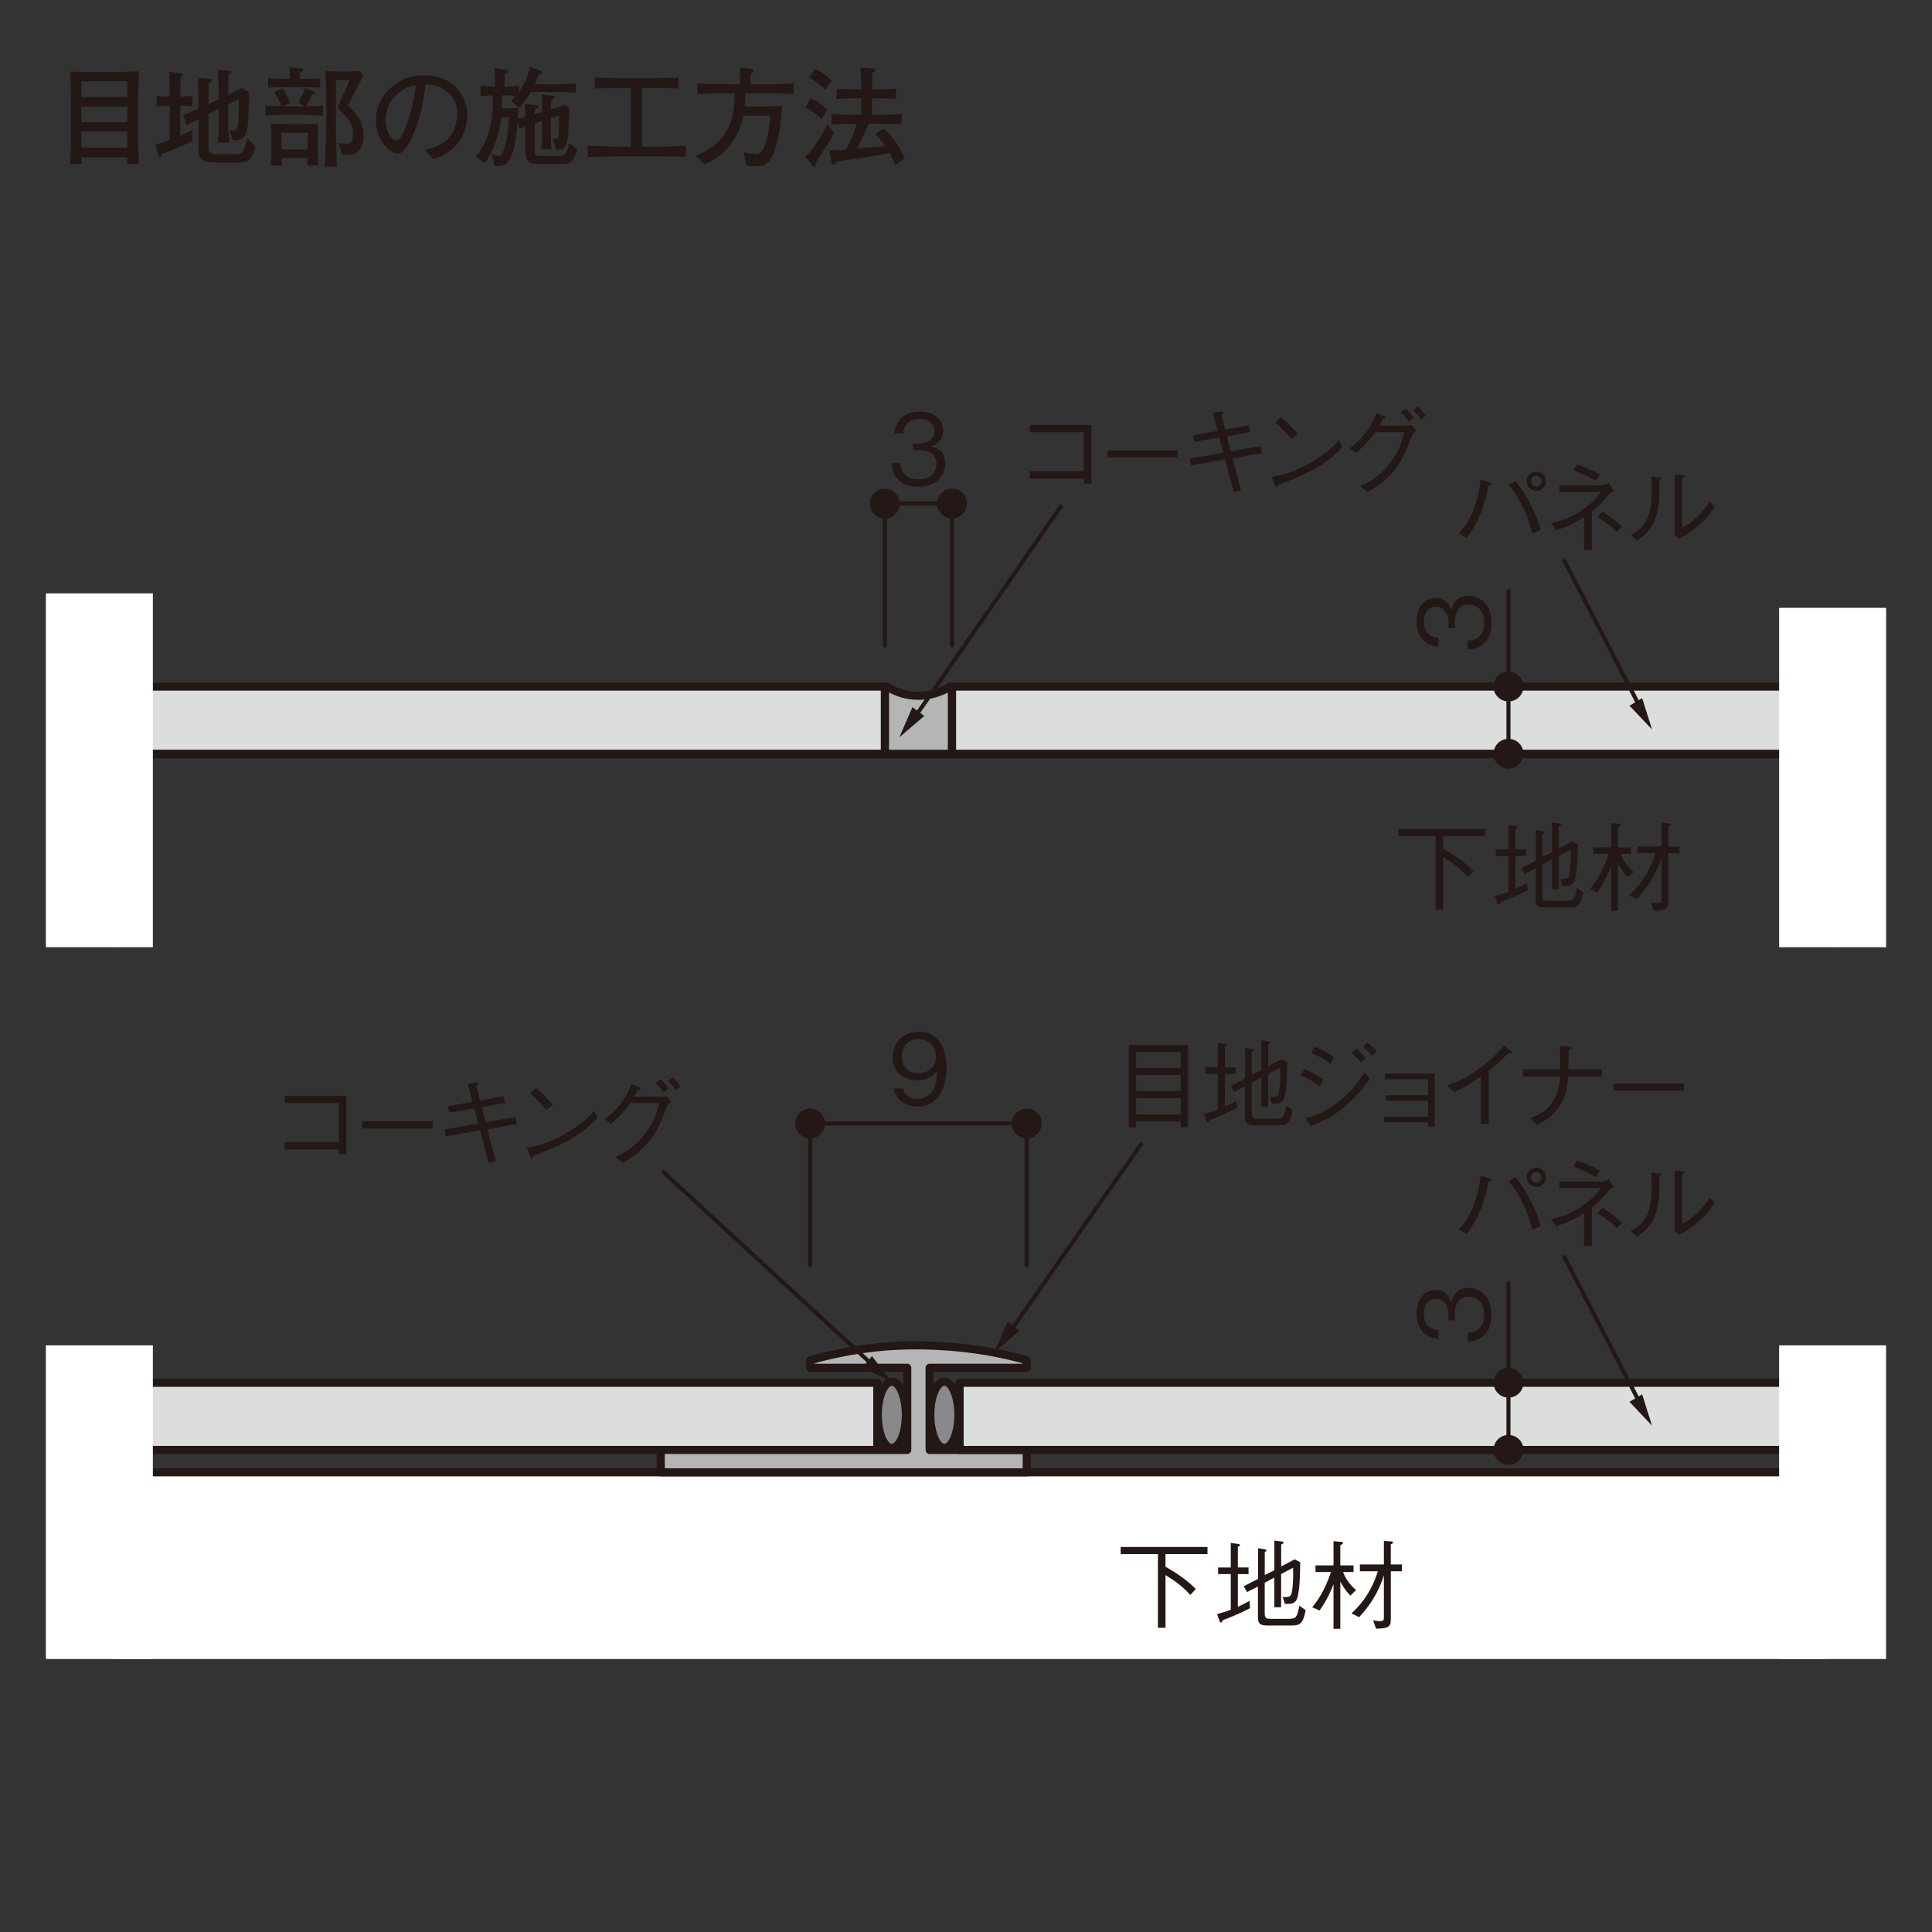 <?xml version="1.0" encoding="utf-8"?>
<!-- Generator: Adobe Illustrator 25.4.8, SVG Export Plug-In . SVG Version: 6.00 Build 0)  -->
<svg version="1.1" id="レイヤー_1" xmlns="http://www.w3.org/2000/svg" xmlns:xlink="http://www.w3.org/1999/xlink" x="0px"
	 y="0px" viewBox="0 0 800 800" style="enable-background:new 0 0 800 800;" xml:space="preserve">
<rect x="0" y="0" width="800" height="800" fill="#333333" stroke="none"/>
<style type="text/css">
	.st0{clip-path:url(#SVGID_00000080887904455456281720000011331859650178145673_);fill:#B5B5B6;}
	
		.st1{clip-path:url(#SVGID_00000151503261746813043680000007380889211641976742_);fill:none;stroke:#231815;stroke-width:3.354;stroke-miterlimit:10;}
	.st2{clip-path:url(#SVGID_00000056414742805469199040000015478255206206732724_);fill:#DCDDDD;}
	
		.st3{clip-path:url(#SVGID_00000173861039814177164660000000851891332301550991_);fill:none;stroke:#231815;stroke-width:3.354;stroke-linecap:round;stroke-linejoin:round;}
	
		.st4{clip-path:url(#SVGID_00000040561549107675356460000003123847626629380253_);fill:none;stroke:#231815;stroke-width:3.354;stroke-linecap:round;stroke-linejoin:round;}
	.st5{clip-path:url(#SVGID_00000009566217758623143690000013251897379899045511_);fill:#DCDDDD;}
	
		.st6{clip-path:url(#SVGID_00000059300431847928854430000004416557752232000148_);fill:none;stroke:#231815;stroke-width:3.354;stroke-linecap:round;stroke-linejoin:round;}
	
		.st7{clip-path:url(#SVGID_00000034797221244175505940000012119410531399222950_);fill:none;stroke:#231815;stroke-width:1.677;stroke-linecap:round;stroke-linejoin:round;}
	
		.st8{clip-path:url(#SVGID_00000112634390402823485970000004612821695708005790_);fill:none;stroke:#231815;stroke-width:1.677;stroke-linecap:round;stroke-linejoin:round;}
	.st9{clip-path:url(#SVGID_00000111193431207352298210000011746758526059287958_);fill:#231815;}
	.st10{clip-path:url(#SVGID_00000082339431198110139020000015137392827893519002_);fill:#231815;}
	
		.st11{clip-path:url(#SVGID_00000052090820475967651920000011634375776880782726_);fill:none;stroke:#231815;stroke-width:1.677;stroke-linecap:round;stroke-linejoin:round;}
	.st12{fill:#231815;}
	.st13{fill:none;stroke:#231815;stroke-width:1.677;stroke-linecap:round;stroke-linejoin:round;}
	.st14{clip-path:url(#SVGID_00000124157797997714078420000004762688382630683542_);fill:#231815;}
	.st15{clip-path:url(#SVGID_00000063611278377428293790000013611947537664349582_);fill:#231815;}
	
		.st16{clip-path:url(#SVGID_00000089533814947749879480000009916304517293198982_);fill:none;stroke:#231815;stroke-width:1.677;stroke-linecap:round;stroke-linejoin:round;}
	.st17{fill:#FFFFFF;}
	.st18{fill:none;stroke:#231815;stroke-width:1.677;stroke-miterlimit:10;}
	.st19{fill:#DCDDDD;}
	.st20{fill:none;stroke:#231815;stroke-width:3.354;stroke-linecap:round;stroke-linejoin:round;}
	
		.st21{clip-path:url(#SVGID_00000099646608852753748260000004801549085909092543_);fill:none;stroke:#231815;stroke-width:3.354;stroke-linecap:round;stroke-linejoin:round;}
	.st22{fill:#B5B5B6;}
	
		.st23{clip-path:url(#SVGID_00000165930389878866565830000009608457711769502139_);fill:none;stroke:#231815;stroke-width:3.354;stroke-linecap:round;stroke-linejoin:round;}
	.st24{clip-path:url(#SVGID_00000178925163483908169280000017544978496386952070_);fill:#231815;}
	.st25{clip-path:url(#SVGID_00000158725289038747648220000012189348978842923696_);fill:#231815;}
	
		.st26{clip-path:url(#SVGID_00000121256492316573017200000009628712592469802147_);fill:none;stroke:#231815;stroke-width:1.677;stroke-linecap:round;stroke-linejoin:round;}
	.st27{clip-path:url(#SVGID_00000003822235567996267560000005306727104115727500_);fill:#231815;}
	.st28{clip-path:url(#SVGID_00000083811789176155267310000016881037715875078535_);fill:#231815;}
	
		.st29{clip-path:url(#SVGID_00000045587945025916725560000006964910633732317828_);fill:none;stroke:#231815;stroke-width:1.677;stroke-linecap:round;stroke-linejoin:round;}
	.st30{clip-path:url(#SVGID_00000070817508415091576000000011337039216519065001_);fill:#898989;}
	
		.st31{clip-path:url(#SVGID_00000145755756461897779900000008618385514156756642_);fill:none;stroke:#231815;stroke-width:3.354;stroke-linecap:round;stroke-linejoin:round;}
	.st32{clip-path:url(#SVGID_00000036230803127042027720000017507584818167181721_);fill:#898989;}
	
		.st33{clip-path:url(#SVGID_00000134227010889024381370000005381373882079266487_);fill:none;stroke:#231815;stroke-width:3.354;stroke-linecap:round;stroke-linejoin:round;}
</style>
<g>
	<g>
		<g>
			<defs>
				<rect id="SVGID_1_" x="19" y="145.04" width="762" height="247.19"/>
			</defs>
			<clipPath id="SVGID_00000049929772932768121790000011857858912372528773_">
				<use xlink:href="#SVGID_1_"  style="overflow:visible;"/>
			</clipPath>
			<path style="clip-path:url(#SVGID_00000049929772932768121790000011857858912372528773_);fill:#B5B5B6;" d="M380.31,288.11
				c-4.82,0-9.28-1.43-13.08-3.8h-0.83v27.83h27.82V284.3h-0.83C389.59,286.68,385.13,288.11,380.31,288.11"/>
		</g>
		<g>
			<defs>
				<rect id="SVGID_00000182529151695412048400000016661886701104515715_" x="19" y="145.04" width="762" height="247.19"/>
			</defs>
			<clipPath id="SVGID_00000125564838193916269370000015163063560881367455_">
				<use xlink:href="#SVGID_00000182529151695412048400000016661886701104515715_"  style="overflow:visible;"/>
			</clipPath>
			
				<path style="clip-path:url(#SVGID_00000125564838193916269370000015163063560881367455_);fill:none;stroke:#231815;stroke-width:3.354;stroke-miterlimit:10;" d="
				M380.31,288.11c-4.82,0-9.28-1.43-13.08-3.8h-0.83v27.83h27.82V284.3h-0.83C389.59,286.68,385.13,288.11,380.31,288.11z"/>
		</g>
		<g>
			<defs>
				<rect id="SVGID_00000039844954260949838650000005926690386956272063_" x="19" y="145.04" width="762" height="247.19"/>
			</defs>
			<clipPath id="SVGID_00000145043889667529541440000005659840193358234038_">
				<use xlink:href="#SVGID_00000039844954260949838650000005926690386956272063_"  style="overflow:visible;"/>
			</clipPath>
			
				<rect x="45.34" y="284.31" style="clip-path:url(#SVGID_00000145043889667529541440000005659840193358234038_);fill:#DCDDDD;" width="321.06" height="27.83"/>
		</g>
		<g>
			<defs>
				<rect id="SVGID_00000052822952564181301090000007756567145229346476_" x="19" y="145.04" width="762" height="247.19"/>
			</defs>
			<clipPath id="SVGID_00000160890141546135140160000014603305946414799789_">
				<use xlink:href="#SVGID_00000052822952564181301090000007756567145229346476_"  style="overflow:visible;"/>
			</clipPath>
			
				<rect x="45.34" y="284.3" style="clip-path:url(#SVGID_00000160890141546135140160000014603305946414799789_);fill:none;stroke:#231815;stroke-width:3.354;stroke-linecap:round;stroke-linejoin:round;" width="321.06" height="27.83"/>
		</g>
		<g>
			<defs>
				<rect id="SVGID_00000072995422995410816610000001702046172069091993_" x="19" y="145.04" width="762" height="247.19"/>
			</defs>
			<clipPath id="SVGID_00000026161198026681046130000013941447262824135830_">
				<use xlink:href="#SVGID_00000072995422995410816610000001702046172069091993_"  style="overflow:visible;"/>
			</clipPath>
			
				<rect x="45.34" y="312.32" style="clip-path:url(#SVGID_00000026161198026681046130000013941447262824135830_);fill:none;stroke:#231815;stroke-width:3.354;stroke-linecap:round;stroke-linejoin:round;" width="712.54" height="123.72"/>
		</g>
		<g>
			<defs>
				<rect id="SVGID_00000176756636593027646260000013603409122677805696_" x="19" y="145.04" width="762" height="247.19"/>
			</defs>
			<clipPath id="SVGID_00000078724353333358816730000001563613696447768194_">
				<use xlink:href="#SVGID_00000176756636593027646260000013603409122677805696_"  style="overflow:visible;"/>
			</clipPath>
			
				<rect x="394.22" y="284.31" style="clip-path:url(#SVGID_00000078724353333358816730000001563613696447768194_);fill:#DCDDDD;" width="363.67" height="27.83"/>
		</g>
		<g>
			<defs>
				<rect id="SVGID_00000072246872888202306900000001429501677202276268_" x="19" y="145.04" width="762" height="247.19"/>
			</defs>
			<clipPath id="SVGID_00000067955485219829302550000014350622453141548425_">
				<use xlink:href="#SVGID_00000072246872888202306900000001429501677202276268_"  style="overflow:visible;"/>
			</clipPath>
			
				<rect x="394.22" y="284.3" style="clip-path:url(#SVGID_00000067955485219829302550000014350622453141548425_);fill:none;stroke:#231815;stroke-width:3.354;stroke-linecap:round;stroke-linejoin:round;" width="363.67" height="27.83"/>
		</g>
		<g>
			<defs>
				<rect id="SVGID_00000109722567936720550170000017683054620420384166_" x="19" y="145.04" width="762" height="247.19"/>
			</defs>
			<clipPath id="SVGID_00000150091916522794554820000000672796715948328612_">
				<use xlink:href="#SVGID_00000109722567936720550170000017683054620420384166_"  style="overflow:visible;"/>
			</clipPath>
			
				<line style="clip-path:url(#SVGID_00000150091916522794554820000000672796715948328612_);fill:none;stroke:#231815;stroke-width:1.677;stroke-linecap:round;stroke-linejoin:round;" x1="366.4" y1="267.29" x2="366.4" y2="208.52"/>
		</g>
		<g>
			<defs>
				<rect id="SVGID_00000149358215124111798110000015385719105326202240_" x="19" y="145.04" width="762" height="247.19"/>
			</defs>
			<clipPath id="SVGID_00000152239050870915469590000002062140469819345795_">
				<use xlink:href="#SVGID_00000149358215124111798110000015385719105326202240_"  style="overflow:visible;"/>
			</clipPath>
			
				<line style="clip-path:url(#SVGID_00000152239050870915469590000002062140469819345795_);fill:none;stroke:#231815;stroke-width:1.677;stroke-linecap:round;stroke-linejoin:round;" x1="394.22" y1="267.29" x2="394.22" y2="208.52"/>
		</g>
		<g>
			<defs>
				<rect id="SVGID_00000071527543622457188780000014384893643563467706_" x="19" y="145.04" width="762" height="247.19"/>
			</defs>
			<clipPath id="SVGID_00000147923654963415610240000001042018244970337187_">
				<use xlink:href="#SVGID_00000071527543622457188780000014384893643563467706_"  style="overflow:visible;"/>
			</clipPath>
			<path style="clip-path:url(#SVGID_00000147923654963415610240000001042018244970337187_);fill:#231815;" d="M372.59,208.52
				c0,3.42-2.77,6.18-6.18,6.18c-3.42,0-6.18-2.76-6.18-6.18c0-3.41,2.76-6.18,6.18-6.18C369.81,202.33,372.59,205.1,372.59,208.52"
				/>
		</g>
		<g>
			<defs>
				<rect id="SVGID_00000047766479302931873480000000395863942686972342_" x="19" y="145.04" width="762" height="247.19"/>
			</defs>
			<clipPath id="SVGID_00000150087498803636981300000011821590574174107560_">
				<use xlink:href="#SVGID_00000047766479302931873480000000395863942686972342_"  style="overflow:visible;"/>
			</clipPath>
			<path style="clip-path:url(#SVGID_00000150087498803636981300000011821590574174107560_);fill:#231815;" d="M400.4,208.52
				c0,3.42-2.76,6.18-6.18,6.18c-3.43,0-6.18-2.76-6.18-6.18c0-3.41,2.76-6.18,6.18-6.18C397.64,202.33,400.4,205.1,400.4,208.52"/>
		</g>
		<g>
			<defs>
				<rect id="SVGID_00000097476326418821582900000017947235351135418553_" x="19" y="145.04" width="762" height="247.19"/>
			</defs>
			<clipPath id="SVGID_00000124872878867606815330000012451991029049066671_">
				<use xlink:href="#SVGID_00000097476326418821582900000017947235351135418553_"  style="overflow:visible;"/>
			</clipPath>
			
				<line style="clip-path:url(#SVGID_00000124872878867606815330000012451991029049066671_);fill:none;stroke:#231815;stroke-width:1.677;stroke-linecap:round;stroke-linejoin:round;" x1="366.4" y1="208.52" x2="394.21" y2="208.52"/>
		</g>
	</g>
	<g>
		<path class="st12" d="M380.27,201.5c-3.38,0-7.04-0.85-9.26-3.99c-1.61-2.25-1.73-4.35-1.85-5.88h3.66
			c0.12,1.53,0.48,6.84,7.53,6.84c4.95,0,7.45-2.86,7.45-6.44c0-4.27-3.54-5.64-6.68-5.64h-3.1v-2.66h2.62
			c2.25,0,6.28-1.25,6.28-5.15c0-2.25-1.29-5.07-6.2-5.07c-1.93,0-3.94,0.48-5.23,2.01c-1.21,1.45-1.37,2.9-1.49,4.02h-3.62
			c0.56-7.12,5.88-9.06,10.38-9.06c5.88,0,9.78,3.14,9.78,7.69c0,4.99-3.86,6.24-5.11,6.64c1.65,0.44,6,1.53,6,7.25
			C391.42,197.31,387.36,201.5,380.27,201.5z"/>
	</g>
	<line class="st13" x1="429.79" y1="312.14" x2="624.62" y2="312.14"/>
	<line class="st13" x1="429.79" y1="284.31" x2="624.62" y2="284.31"/>
	<line class="st13" x1="624.62" y1="284.31" x2="624.62" y2="244.72"/>
	<g>
		<g>
			<defs>
				<rect id="SVGID_00000163765989360268594610000014337771554221145016_" x="19" y="145.04" width="762" height="247.19"/>
			</defs>
			<clipPath id="SVGID_00000049188503034772827960000011237072199313739411_">
				<use xlink:href="#SVGID_00000163765989360268594610000014337771554221145016_"  style="overflow:visible;"/>
			</clipPath>
			<path style="clip-path:url(#SVGID_00000049188503034772827960000011237072199313739411_);fill:#231815;" d="M630.82,312.13
				c0,3.41-2.76,6.18-6.2,6.18c-3.4,0-6.18-2.77-6.18-6.18c0-3.43,2.78-6.19,6.18-6.19C628.06,305.93,630.82,308.7,630.82,312.13"/>
		</g>
		<g>
			<defs>
				<rect id="SVGID_00000140709790734070513940000016730708171376266377_" x="19" y="145.04" width="762" height="247.19"/>
			</defs>
			<clipPath id="SVGID_00000127753683194563726850000006086025114143198348_">
				<use xlink:href="#SVGID_00000140709790734070513940000016730708171376266377_"  style="overflow:visible;"/>
			</clipPath>
			<path style="clip-path:url(#SVGID_00000127753683194563726850000006086025114143198348_);fill:#231815;" d="M630.82,284.3
				c0,3.39-2.76,6.16-6.2,6.16c-3.4,0-6.18-2.77-6.18-6.16c0-3.42,2.78-6.19,6.18-6.19C628.06,278.1,630.82,280.87,630.82,284.3"/>
		</g>
		<g>
			<defs>
				<rect id="SVGID_00000089541674454104937000000017908871366687476103_" x="19" y="145.04" width="762" height="247.19"/>
			</defs>
			<clipPath id="SVGID_00000181809601207577556490000011618672977409517960_">
				<use xlink:href="#SVGID_00000089541674454104937000000017908871366687476103_"  style="overflow:visible;"/>
			</clipPath>
			
				<line style="clip-path:url(#SVGID_00000181809601207577556490000011618672977409517960_);fill:none;stroke:#231815;stroke-width:1.677;stroke-linecap:round;stroke-linejoin:round;" x1="624.62" y1="312.14" x2="624.62" y2="284.3"/>
		</g>
	</g>
	<g>
		<path class="st12" d="M617.59,257.87c0,3.38-0.84,7.04-3.98,9.26c-2.25,1.61-4.35,1.73-5.88,1.85v-3.66
			c1.53-0.12,6.84-0.48,6.84-7.53c0-4.95-2.86-7.45-6.44-7.45c-4.27,0-5.64,3.54-5.64,6.68v3.1h-2.66v-2.62
			c0-2.25-1.25-6.28-5.15-6.28c-2.25,0-5.07,1.29-5.07,6.2c0,1.93,0.48,3.94,2.01,5.23c1.45,1.21,2.9,1.37,4.03,1.49v3.62
			c-7.12-0.56-9.06-5.88-9.06-10.39c0-5.88,3.14-9.78,7.69-9.78c4.99,0,6.24,3.86,6.64,5.11c0.44-1.65,1.53-6,7.25-6
			C613.4,246.72,617.59,250.78,617.59,257.87z"/>
	</g>
	<g>
		<path class="st12" d="M597.57,346.18v5.23c4.55,2.58,8.94,5.51,12.56,9.26l-2.29,2.42c-3.46-3.7-6.12-5.68-10.26-8.21v21.82h-3.14
			v-30.51h-15.42v-2.94h35.95v2.94h-17.4V346.18z"/>
		<path class="st12" d="M621.32,373.55c-0.32,0.64-0.52,0.97-0.85,0.97c-0.28,0-0.36-0.16-0.56-0.77l-0.97-2.74
			c2.66-0.68,3.62-1.01,5.67-1.77v-14.77h-5.23v-2.74h5.23v-10.18l2.98,0.44c0.32,0.04,0.88,0.16,0.88,0.48
			c0,0.28-0.36,0.44-0.93,0.68v8.57h4.43v2.74h-4.43v13.56c1.69-0.76,3.06-1.49,4.83-2.46l0.2,3.06
			C627.96,370.93,624.86,372.22,621.32,373.55z M649.93,375.76h-9.78c-3.02,0-4.31-0.36-4.31-3.58v-12.56l-4.51,2.29l-1.37-2.42
			l5.96-3.06v-12.68l2.58,0.4c0.16,0.04,0.89,0.12,0.89,0.52c0,0.24-0.2,0.36-0.72,0.64v9.54l3.98-1.97V340.6l2.94,0.36
			c0.36,0.04,0.85,0.08,0.85,0.44c0,0.32-0.2,0.44-0.97,0.81v9.1l5.55-2.94l2.33,1.17c-0.04,3.18-0.08,11.27-1.21,14.85
			c-0.8,2.46-2.66,2.46-5.11,2.42l-0.93-2.82c2.66,0,3.26,0,3.74-1.77c0.2-0.81,0.76-4.47,0.56-10.39l-4.95,2.62v13.73h-2.82V355.9
			l-3.98,2.13v12.64c0,2.05,0.64,2.33,2.62,2.33h7.17c3.1,0,3.66-0.52,4.55-5.43l2.62,1.85C654.6,374.55,653.6,375.76,649.93,375.76
			z"/>
		<path class="st12" d="M674.2,363.36c-0.76-0.68-2.17-2.01-4.23-5.76v19.52h-2.82v-18.48c-1.25,3.34-2.86,6.72-5.76,10.91
			l-3.06-1.37c2.21-2.7,5.11-6.64,7.77-14.57h-6.4v-2.74h7.45v-10.02l3.22,0.28c0.24,0.04,0.72,0.08,0.72,0.4
			c0,0.48-0.84,0.85-1.13,0.93v8.41h5.47v2.74h-4.31c1.01,2.82,2.66,5.11,5.35,7.45L674.2,363.36z M690.87,353.3v20.01
			c0,3.22-1.33,3.62-6.08,3.78l-1.25-3.46c1.29,0.2,2.17,0.32,2.9,0.32c1.57,0,1.57-0.64,1.57-1.89v-17.07
			c-1.29,3.99-3.78,10.43-10.26,17.31l-3.14-1.57c2.62-2.42,4.91-5.15,6.76-8.21c1.77-2.86,3.14-5.96,4.15-9.22h-7.45v-2.82h9.94
			v-9.74l3.06,0.2c0.24,0,0.76,0.08,0.76,0.4c0,0.36-0.48,0.6-0.97,0.81v8.33h4.59v2.82H690.87z"/>
	</g>
	<rect x="19" y="245.71" class="st17" width="44.3" height="146.52"/>
	<rect x="736.7" y="251.7" class="st17" width="44.3" height="140.53"/>
	<g>
		<path class="st12" d="M604.11,220.83c2.01-2.29,4.15-4.75,6.24-10.35c1.89-5.11,2.37-8.9,2.74-11.87l3.54,1.17
			c0.56,0.2,0.88,0.36,0.88,0.64c0,0.4-0.52,0.6-1.25,0.85c-0.4,2.21-0.93,4.83-2.09,8.29c-2.58,7.69-5.27,11.15-6.84,13.16
			L604.11,220.83z M627.58,199.13c1.93,2.54,4.03,5.31,6.6,10.51c2.38,4.83,3.14,7.57,3.78,9.74l-3.46,1.57
			c-1.09-4.07-3.3-12.36-9.74-20.05L627.58,199.13z M632.21,199.25c0-2.25,1.77-3.98,3.95-3.98c2.21,0,3.98,1.77,3.98,3.98
			s-1.81,3.99-3.98,3.99C634.06,203.24,632.21,201.55,632.21,199.25z M638.37,199.21c0-1.25-0.97-2.17-2.17-2.17
			c-1.25,0-2.21,1.01-2.21,2.17c0,1.25,1.09,2.21,2.17,2.21C637.36,201.43,638.37,200.5,638.37,199.21z"/>
		<path class="st12" d="M655.91,214.11c-3.26,2.09-5.6,3.38-11.43,5.47l-2.29-2.94c3.7-0.89,7.73-1.89,13.24-5.72
			c4.55-3.14,6.32-5.55,7.49-7.21h-17.19v-2.7h17.63c0.52,0,2.38-0.89,2.74-1.05l2.29,3.34c-1.29,0.48-1.45,0.52-1.89,1.05
			c-1.73,2.09-3.86,4.63-7.33,7.45v15.94h-3.26L655.91,214.11L655.91,214.11z M652.85,192.33c4.23,1.17,7.81,3.14,9.54,4.19
			l-1.57,2.62c-3.42-2.05-6.6-3.38-9.1-4.31L652.85,192.33z M663.36,211.81c2.98,1.73,6.48,4.51,8.29,6.2l-2.09,2.29
			c-1.69-1.57-3.9-3.62-8.09-6.2L663.36,211.81z"/>
		<path class="st12" d="M675.27,221.47c4.07-2.25,8.69-5.11,8.69-17.75c0-2.46-0.12-4.83-0.2-6.36l3.3,0.28
			c0.16,0.04,0.89,0.08,0.89,0.48c0,0.2-0.08,0.28-0.85,0.85c0.08,7.53-0.12,9.82-0.76,12.64c-1.69,7.37-4.95,9.74-8.45,12.24
			L675.27,221.47z M693.5,196.52l3.22,0.24c0.4,0.04,0.76,0.16,0.76,0.4c0,0.24-0.12,0.32-0.97,0.85v20.61
			c1.85-1.01,3.82-2.09,6.8-5.15c2.74-2.74,3.78-4.55,4.63-5.96l2.09,2.42c-1.33,2.01-2.82,4.27-6.56,7.57
			c-3.66,3.18-6.08,4.47-8.09,5.55l-1.89-1.49v-25.04H693.5z"/>
	</g>
	<line class="st18" x1="647.51" y1="231.68" x2="681.85" y2="298.16"/>
	<polygon class="st12" points="679.99,289.1 684.08,302.07 674.73,292.2 	"/>
	<g>
		<path class="st12" d="M426.39,198.16v-3.06h22.42v-16.14h-22.42v-3.02h25.56v24.23h-3.14v-2.01H426.39z"/>
		<path class="st12" d="M458.55,189.47v-2.94h29.14v2.94H458.55z"/>
		<path class="st12" d="M517.04,176.14l0.64,2.74l-9.66,1.77l1.57,6.2l12.28-2.09l0.72,2.82l-12.24,2.21l3.54,13.28l-3.02,0.64
			l-3.58-13.52l-14.13,2.54l-0.52-2.86l13.93-2.42l-1.69-6.28l-10.38,1.77l-0.52-2.7l10.18-1.81l-1.97-7.53l3.46-0.4
			c0.12,0,0.93-0.12,0.93,0.36c0,0.2-0.08,0.32-0.77,1.13l1.49,5.92L517.04,176.14z"/>
		<path class="st12" d="M555.88,185.16c-4.51,4.51-9.42,9.42-26.41,15.54c-0.04,0.08-0.48,1.05-0.72,1.05
			c-0.32,0-0.52-0.48-0.76-1.01l-1.37-3.3c3.98-0.72,8.37-1.49,15.78-5.72c7-3.94,9.82-7,12.12-9.5L555.88,185.16z M534.7,181.82
			c-1.97-2.5-4.27-4.71-6.64-6.84l2.33-2.29c1.25,1.05,4.67,4.07,7,7.04L534.7,181.82z"/>
		<path class="st12" d="M583.12,176.26c0.56,0,0.76-0.04,1.57-0.2l1.77,2.29c-1.41,1.05-1.69,1.73-1.97,2.42
			c-3.26,8.73-5.39,12.52-10.02,17.07c-2.66,2.66-4.67,3.9-8.13,5.88l-2.94-2.42c3.5-1.73,7.69-3.78,12-9.3
			c4.15-5.23,5.19-9.54,6.04-13.04h-11.96c-1.77,2.5-3.58,4.79-7.97,8.61l-2.62-1.97c2.21-1.69,4.63-3.58,7.37-7.41
			c2.38-3.34,3.1-5.47,3.66-7.08l3.1,1.13c0.6,0.2,0.8,0.56,0.8,0.76c0,0.32-0.56,0.4-1.29,0.52c-0.68,1.45-0.93,1.93-1.37,2.74
			L583.12,176.26L583.12,176.26z M582.08,169.14c1.01,1.05,2.21,2.46,3.22,3.86l-2.09,1.57c-0.48-0.81-1.61-2.54-3.22-3.86
			L582.08,169.14z M587.11,168.29c1.25,1.21,2.58,2.94,3.26,3.86l-2.01,1.57c-0.64-1.17-1.73-2.62-3.14-3.86L587.11,168.29z"/>
	</g>
	<line class="st18" x1="380.31" y1="294.82" x2="439.65" y2="209.18"/>
	<polygon class="st12" points="382.73,296.44 372.41,305.3 377.81,292.81 	"/>
	<polyline class="st19" points="363.26,600.4 363.26,572.57 45.33,572.57 45.33,600.4 366.4,600.4 	"/>
	<polyline class="st20" points="363.26,600.4 363.26,572.57 45.33,572.57 45.33,600.4 366.4,600.4 	"/>
	<rect x="45.34" y="609.65" class="st17" width="712.55" height="77.31"/>
	<g>
		<g>
			<defs>
				<rect id="SVGID_00000036237020419904835170000004308070497330980251_" x="19" y="401.74" width="761.99" height="285.22"/>
			</defs>
			<clipPath id="SVGID_00000107555621729448538270000011048432723150970789_">
				<use xlink:href="#SVGID_00000036237020419904835170000004308070497330980251_"  style="overflow:visible;"/>
			</clipPath>
			
				<rect x="45.34" y="609.65" style="clip-path:url(#SVGID_00000107555621729448538270000011048432723150970789_);fill:none;stroke:#231815;stroke-width:3.354;stroke-linecap:round;stroke-linejoin:round;" width="712.55" height="123.72"/>
		</g>
	</g>
	<polygon class="st22" points="375.67,600.4 375.67,566.37 335.47,566.37 335.47,563.26 341.64,560.18 347.83,560.18 354.02,560.18 
		357.11,557.08 363.29,557.08 369.48,557.08 375.67,557.08 378.77,557.08 384.93,557.08 391.13,557.08 397.32,557.08 403.5,557.08 
		406.57,560.18 412.79,560.18 418.96,560.18 425.14,563.26 425.14,566.37 412.79,566.37 384.93,566.37 384.93,600.4 412.79,600.4 
		425.14,600.4 425.14,609.65 273.6,609.65 273.6,600.4 335.47,600.4 	"/>
	<g>
		<g>
			<defs>
				<rect id="SVGID_00000042002017047339245460000013497061704739686294_" x="19" y="401.74" width="761.99" height="285.22"/>
			</defs>
			<clipPath id="SVGID_00000105388212786766559260000001957767392912262828_">
				<use xlink:href="#SVGID_00000042002017047339245460000013497061704739686294_"  style="overflow:visible;"/>
			</clipPath>
			
				<path style="clip-path:url(#SVGID_00000105388212786766559260000001957767392912262828_);fill:none;stroke:#231815;stroke-width:3.354;stroke-linecap:round;stroke-linejoin:round;" d="
				M375.67,600.4v-34.03h-40.2v-3.11c14.37-4.11,28.91-6.18,43.3-6.18c16.43,0,32,2.07,46.38,6.18v3.11h-12.36h-27.86v34.03h27.86
				h12.36v9.26H273.6v-9.26h61.86H375.67"/>
		</g>
	</g>
	<rect x="397.35" y="572.57" class="st19" width="360.53" height="27.82"/>
	<rect x="397.35" y="572.57" class="st20" width="360.53" height="27.82"/>
	<line class="st13" x1="335.47" y1="523.99" x2="335.47" y2="465.21"/>
	<line class="st13" x1="425.14" y1="523.99" x2="425.14" y2="465.21"/>
	<g>
		<g>
			<defs>
				<rect id="SVGID_00000153689945062783513690000016499273714051266459_" x="19" y="401.74" width="761.99" height="285.22"/>
			</defs>
			<clipPath id="SVGID_00000160909635645821084030000008100993858608423076_">
				<use xlink:href="#SVGID_00000153689945062783513690000016499273714051266459_"  style="overflow:visible;"/>
			</clipPath>
			<path style="clip-path:url(#SVGID_00000160909635645821084030000008100993858608423076_);fill:#231815;" d="M341.65,465.21
				c0,3.42-2.77,6.18-6.18,6.18c-3.42,0-6.18-2.76-6.18-6.18c0-3.41,2.76-6.18,6.18-6.18C338.88,459.03,341.65,461.8,341.65,465.21"
				/>
		</g>
		<g>
			<defs>
				<rect id="SVGID_00000041990164042870571910000008106339640875272068_" x="19" y="401.74" width="761.99" height="285.22"/>
			</defs>
			<clipPath id="SVGID_00000119087597612457442340000001024695556330498971_">
				<use xlink:href="#SVGID_00000041990164042870571910000008106339640875272068_"  style="overflow:visible;"/>
			</clipPath>
			<path style="clip-path:url(#SVGID_00000119087597612457442340000001024695556330498971_);fill:#231815;" d="M431.34,465.21
				c0,3.42-2.76,6.18-6.18,6.18c-3.43,0-6.18-2.76-6.18-6.18c0-3.41,2.75-6.18,6.18-6.18C428.57,459.03,431.34,461.8,431.34,465.21"
				/>
		</g>
		<g>
			<defs>
				<rect id="SVGID_00000050639754389268775320000015654585171690718383_" x="19" y="401.74" width="761.99" height="285.22"/>
			</defs>
			<clipPath id="SVGID_00000178163790336066430160000007640939476617963687_">
				<use xlink:href="#SVGID_00000050639754389268775320000015654585171690718383_"  style="overflow:visible;"/>
			</clipPath>
			
				<line style="clip-path:url(#SVGID_00000178163790336066430160000007640939476617963687_);fill:none;stroke:#231815;stroke-width:1.677;stroke-linecap:round;stroke-linejoin:round;" x1="335.47" y1="465.21" x2="425.14" y2="465.21"/>
		</g>
	</g>
	<g>
		<path class="st12" d="M379.88,458.19c-3.99,0-8.65-1.89-9.74-7.45h3.78c0.32,1.09,1.17,4.31,5.92,4.31
			c7.77,0,8.17-8.82,8.29-11.79c-0.76,1.05-2.98,4.11-8.37,4.11c-5.31,0-10.1-3.26-10.1-9.66c0-5.88,4.15-10.51,10.71-10.51
			c4.67,0,7.45,2.29,8.94,4.47c2.29,3.34,2.62,8.37,2.62,10.59C391.91,451.47,387.93,458.19,379.88,458.19z M380.44,430.22
			c-4.07,0-7,2.58-7,7.12c0,2.5,1.01,7,6.72,7c4.23,0,7.37-2.42,7.37-6.64C387.53,434.89,386.08,430.22,380.44,430.22z"/>
	</g>
	<line class="st13" x1="429.79" y1="600.4" x2="624.62" y2="600.4"/>
	<line class="st13" x1="429.79" y1="572.57" x2="624.62" y2="572.57"/>
	<line class="st13" x1="624.62" y1="572.57" x2="624.62" y2="531.23"/>
	<g>
		<g>
			<defs>
				<rect id="SVGID_00000103265625110261603330000013132063968259896206_" x="19" y="401.74" width="761.99" height="285.22"/>
			</defs>
			<clipPath id="SVGID_00000155864061916479391570000011148028859349982101_">
				<use xlink:href="#SVGID_00000103265625110261603330000013132063968259896206_"  style="overflow:visible;"/>
			</clipPath>
			<path style="clip-path:url(#SVGID_00000155864061916479391570000011148028859349982101_);fill:#231815;" d="M630.82,600.39
				c0,3.41-2.76,6.18-6.2,6.18c-3.4,0-6.18-2.77-6.18-6.18c0-3.43,2.78-6.2,6.18-6.2C628.06,594.19,630.82,596.96,630.82,600.39"/>
		</g>
		<g>
			<defs>
				<rect id="SVGID_00000158010560535531752100000013880506956283639184_" x="19" y="401.74" width="761.99" height="285.22"/>
			</defs>
			<clipPath id="SVGID_00000005986698361396227040000009020797311357094550_">
				<use xlink:href="#SVGID_00000158010560535531752100000013880506956283639184_"  style="overflow:visible;"/>
			</clipPath>
			<path style="clip-path:url(#SVGID_00000005986698361396227040000009020797311357094550_);fill:#231815;" d="M630.82,572.56
				c0,3.4-2.76,6.16-6.2,6.16c-3.4,0-6.18-2.76-6.18-6.16c0-3.42,2.78-6.19,6.18-6.19C628.06,566.36,630.82,569.13,630.82,572.56"/>
		</g>
		<g>
			<defs>
				<rect id="SVGID_00000040574831900764749290000004756319410065916079_" x="19" y="401.74" width="761.99" height="285.22"/>
			</defs>
			<clipPath id="SVGID_00000166663513561965268350000018434954575816845755_">
				<use xlink:href="#SVGID_00000040574831900764749290000004756319410065916079_"  style="overflow:visible;"/>
			</clipPath>
			
				<line style="clip-path:url(#SVGID_00000166663513561965268350000018434954575816845755_);fill:none;stroke:#231815;stroke-width:1.677;stroke-linecap:round;stroke-linejoin:round;" x1="624.62" y1="600.4" x2="624.62" y2="572.57"/>
		</g>
	</g>
	<g>
		<path class="st12" d="M617.59,544.45c0,3.38-0.84,7.04-3.98,9.26c-2.25,1.61-4.35,1.73-5.88,1.85v-3.66
			c1.53-0.12,6.84-0.48,6.84-7.53c0-4.95-2.86-7.45-6.44-7.45c-4.27,0-5.64,3.54-5.64,6.68v3.1h-2.66v-2.62
			c0-2.25-1.25-6.28-5.15-6.28c-2.25,0-5.07,1.29-5.07,6.2c0,1.93,0.48,3.94,2.01,5.23c1.45,1.21,2.9,1.37,4.03,1.49v3.62
			c-7.12-0.56-9.06-5.88-9.06-10.39c0-5.88,3.14-9.78,7.69-9.78c4.99,0,6.24,3.86,6.64,5.11c0.44-1.65,1.53-6,7.25-6
			C613.41,533.3,617.59,537.37,617.59,544.45z"/>
	</g>
	<g>
		<path class="st12" d="M482.6,643.51v5.23c4.55,2.58,8.94,5.51,12.56,9.26l-2.29,2.42c-3.46-3.7-6.12-5.68-10.26-8.21v21.82h-3.14
			v-30.51h-15.42v-2.94H500v2.94L482.6,643.51L482.6,643.51z"/>
		<path class="st12" d="M506.35,670.88c-0.32,0.64-0.52,0.97-0.85,0.97c-0.28,0-0.36-0.16-0.56-0.77l-0.97-2.74
			c2.66-0.68,3.62-1.01,5.67-1.77V651.8h-5.23v-2.74h5.23v-10.18l2.98,0.44c0.32,0.04,0.88,0.16,0.88,0.48
			c0,0.28-0.36,0.44-0.93,0.68v8.57H517v2.74h-4.43v13.56c1.69-0.76,3.06-1.49,4.83-2.46l0.2,3.06
			C512.99,668.26,509.89,669.55,506.35,670.88z M534.97,673.09h-9.78c-3.02,0-4.31-0.36-4.31-3.58v-12.56l-4.51,2.29l-1.37-2.42
			l5.96-3.06v-12.68l2.58,0.4c0.16,0.04,0.89,0.12,0.89,0.52c0,0.24-0.2,0.36-0.72,0.64v9.54l3.98-1.97v-12.28l2.94,0.36
			c0.36,0.04,0.85,0.08,0.85,0.44c0,0.32-0.2,0.44-0.97,0.81v9.1l5.55-2.94l2.33,1.17c-0.04,3.18-0.08,11.27-1.21,14.85
			c-0.8,2.46-2.66,2.46-5.11,2.42l-0.93-2.82c2.66,0,3.26,0,3.74-1.77c0.2-0.81,0.76-4.47,0.56-10.39l-4.95,2.62v13.73h-2.82v-12.28
			l-3.98,2.13V668c0,2.05,0.64,2.33,2.62,2.33h7.17c3.1,0,3.66-0.52,4.55-5.43l2.62,1.85C539.64,671.88,538.63,673.09,534.97,673.09
			z"/>
		<path class="st12" d="M559.23,660.69c-0.76-0.68-2.17-2.01-4.23-5.76v19.52h-2.82v-18.48c-1.25,3.34-2.86,6.72-5.76,10.91
			l-3.06-1.37c2.21-2.7,5.11-6.64,7.77-14.57h-6.4v-2.74h7.45v-10.02l3.22,0.28c0.24,0.04,0.72,0.08,0.72,0.4
			c0,0.48-0.84,0.85-1.13,0.93v8.41h5.47v2.74h-4.31c1.01,2.82,2.66,5.11,5.35,7.45L559.23,660.69z M575.9,650.63v20.01
			c0,3.22-1.33,3.62-6.08,3.78l-1.25-3.46c1.29,0.2,2.17,0.32,2.9,0.32c1.57,0,1.57-0.64,1.57-1.89v-17.07
			c-1.29,3.99-3.78,10.43-10.26,17.31l-3.14-1.57c2.62-2.42,4.91-5.15,6.76-8.21c1.77-2.86,3.14-5.96,4.15-9.22h-7.45v-2.82h9.94
			v-9.74l3.06,0.2c0.24,0,0.76,0.08,0.76,0.4c0,0.36-0.48,0.6-0.97,0.81v8.33h4.59v2.82L575.9,650.63L575.9,650.63z"/>
	</g>
	<rect x="19" y="557.08" class="st17" width="44.3" height="129.88"/>
	<rect x="736.69" y="557.08" class="st17" width="44.29" height="129.88"/>
	<g>
		<g>
			<defs>
				<rect id="SVGID_00000156584416278869898220000003840920197923351193_" x="19" y="401.74" width="761.99" height="285.22"/>
			</defs>
			<clipPath id="SVGID_00000158724254344712527100000016083511398637364619_">
				<use xlink:href="#SVGID_00000156584416278869898220000003840920197923351193_"  style="overflow:visible;"/>
			</clipPath>
			<path style="clip-path:url(#SVGID_00000158724254344712527100000016083511398637364619_);fill:#898989;" d="M375.1,585.85
				c0,7.58-2.61,13.72-5.82,13.72c-3.21,0-5.81-6.14-5.81-13.72s2.6-13.72,5.81-13.72S375.1,578.27,375.1,585.85"/>
		</g>
		<g>
			<defs>
				<rect id="SVGID_00000000201360970460835240000009687203871100847257_" x="19" y="401.74" width="761.99" height="285.22"/>
			</defs>
			<clipPath id="SVGID_00000083064730745375341990000011507432821888398750_">
				<use xlink:href="#SVGID_00000000201360970460835240000009687203871100847257_"  style="overflow:visible;"/>
			</clipPath>
			
				<path style="clip-path:url(#SVGID_00000083064730745375341990000011507432821888398750_);fill:none;stroke:#231815;stroke-width:3.354;stroke-linecap:round;stroke-linejoin:round;" d="
				M375.1,585.85c0,7.58-2.61,13.72-5.82,13.72c-3.21,0-5.81-6.14-5.81-13.72s2.6-13.72,5.81-13.72S375.1,578.27,375.1,585.85z"/>
		</g>
		<g>
			<defs>
				<rect id="SVGID_00000135672715184289372280000014138690972839204279_" x="19" y="401.74" width="761.99" height="285.22"/>
			</defs>
			<clipPath id="SVGID_00000181785315976564319540000008213191001887397517_">
				<use xlink:href="#SVGID_00000135672715184289372280000014138690972839204279_"  style="overflow:visible;"/>
			</clipPath>
			<path style="clip-path:url(#SVGID_00000181785315976564319540000008213191001887397517_);fill:#898989;" d="M396.85,585.85
				c0,7.58-2.61,13.72-5.81,13.72c-3.21,0-5.82-6.14-5.82-13.72s2.6-13.72,5.82-13.72C394.24,572.13,396.85,578.27,396.85,585.85"/>
		</g>
		<g>
			<defs>
				<rect id="SVGID_00000024687692063164284540000012512025470313260199_" x="19" y="401.74" width="761.99" height="285.22"/>
			</defs>
			<clipPath id="SVGID_00000156546479837860041870000009992290014947425470_">
				<use xlink:href="#SVGID_00000024687692063164284540000012512025470313260199_"  style="overflow:visible;"/>
			</clipPath>
			
				<path style="clip-path:url(#SVGID_00000156546479837860041870000009992290014947425470_);fill:none;stroke:#231815;stroke-width:3.354;stroke-linecap:round;stroke-linejoin:round;" d="
				M396.85,585.85c0,7.58-2.61,13.72-5.81,13.72c-3.21,0-5.82-6.14-5.82-13.72s2.6-13.72,5.82-13.72
				C394.24,572.13,396.85,578.27,396.85,585.85z"/>
		</g>
	</g>
	<g>
		<path class="st12" d="M488.91,466.78v-2.38h-18.44v2.5h-3.06v-34.17h24.55v34.05L488.91,466.78L488.91,466.78z M488.91,435.66
			h-18.44v6.52h18.44V435.66z M488.91,445.12h-18.44v6.64h18.44V445.12z M488.91,454.7h-18.44v6.76h18.44V454.7z"/>
		<path class="st12" d="M500.98,463.76c-0.32,0.64-0.52,0.97-0.85,0.97c-0.28,0-0.36-0.16-0.56-0.77l-0.97-2.74
			c2.66-0.68,3.62-1.01,5.67-1.77v-14.77h-5.23v-2.74h5.23v-10.18l2.98,0.44c0.32,0.04,0.88,0.16,0.88,0.48
			c0,0.28-0.36,0.44-0.93,0.68v8.57h4.43v2.74h-4.43v13.56c1.69-0.76,3.06-1.49,4.83-2.46l0.2,3.06
			C507.62,461.14,504.53,462.43,500.98,463.76z M529.6,465.97h-9.78c-3.02,0-4.31-0.36-4.31-3.58v-12.56l-4.51,2.29l-1.37-2.42
			l5.96-3.06v-12.68l2.58,0.4c0.16,0.04,0.89,0.12,0.89,0.52c0,0.24-0.2,0.36-0.72,0.64v9.54l3.98-1.97v-12.28l2.94,0.36
			c0.36,0.04,0.85,0.08,0.85,0.44c0,0.32-0.2,0.44-0.97,0.81v9.1l5.55-2.94l2.33,1.17c-0.04,3.18-0.08,11.27-1.21,14.85
			c-0.8,2.46-2.66,2.46-5.11,2.42l-0.93-2.82c2.66,0,3.26,0,3.74-1.77c0.2-0.81,0.76-4.47,0.56-10.39l-4.95,2.62v13.73h-2.82v-12.28
			l-3.98,2.13v12.64c0,2.05,0.64,2.33,2.62,2.33h7.17c3.1,0,3.66-0.52,4.55-5.43l2.62,1.85
			C534.27,464.76,533.27,465.97,529.6,465.97z"/>
		<path class="st12" d="M539.98,442.66c2.38,0.97,5.39,2.54,7.97,4.31l-1.45,2.86c-1.93-1.49-3.78-2.74-7.85-4.51L539.98,442.66z
			 M567.27,446.69c-2.29,3.14-5.15,7.12-10.79,11.79c-6.04,4.99-10.14,6.4-13.85,7.69l-2.09-3.06c3.18-0.85,7.12-1.93,12.96-6.36
			c6.36-4.79,9.14-9.06,11.55-12.72L567.27,446.69z M544.41,433.45c2.78,1.01,5.8,2.78,7.97,4.31l-1.49,2.74
			c-2.98-2.21-4.99-3.26-7.85-4.43L544.41,433.45z M563.49,439.85c-0.93-1.21-2.66-2.98-3.86-3.86l1.97-1.69
			c1.17,0.85,2.94,2.62,3.86,3.9L563.49,439.85z M568.12,437.23c-1.01-1.41-2.46-2.7-3.78-3.86l1.97-1.69
			c1.57,1.41,2.82,2.46,3.78,3.86L568.12,437.23z"/>
		<path class="st12" d="M573.11,464.68v-2.29h18.23v-6.6h-17.51v-2.29h17.51v-6.6h-17.91v-2.33h20.65v22.02h-2.74v-1.89h-18.23
			V464.68z"/>
		<path class="st12" d="M613.2,465.33v-19.6c-4.71,3.3-7.61,4.91-11.11,6.4l-2.94-2.62c3.54-1.17,7.04-2.29,13.24-6.92
			c5.59-4.15,8.37-7.37,10.47-9.74l2.74,2.33c0.16,0.08,0.44,0.4,0.44,0.72c0,0.16-0.04,0.32-0.48,0.32c-0.28,0-0.44-0.04-0.93-0.12
			c-3.38,3.22-4.51,4.35-8.17,7.21v22.02L613.2,465.33L613.2,465.33z"/>
		<path class="st12" d="M663.35,442.79v2.94H649.3c-0.36,4.19-0.76,8.25-3.78,12.64c-2.74,4.02-6.04,5.84-9.14,7.49l-2.7-2.94
			c3.34-1.21,6.52-2.38,9.34-6.8c2.42-3.82,2.74-7.37,3.02-10.39h-15.42v-2.94h15.42c0-5.92,0-8.41-0.12-9.62l4.07,0.28
			c0.48,0.04,0.76,0.24,0.76,0.48s-0.68,0.76-1.13,1.09c-0.2,5.11-0.2,5.68-0.24,7.77H663.35z"/>
		<path class="st12" d="M668.21,451.6v-2.94h29.14v2.94H668.21z"/>
	</g>
	<g>
		<path class="st12" d="M604.1,509.08c2.01-2.29,4.15-4.75,6.24-10.35c1.89-5.11,2.37-8.9,2.74-11.87l3.54,1.17
			c0.56,0.2,0.88,0.36,0.88,0.64c0,0.4-0.52,0.6-1.25,0.85c-0.4,2.21-0.93,4.83-2.09,8.29c-2.58,7.69-5.27,11.15-6.84,13.16
			L604.1,509.08z M627.57,487.38c1.93,2.54,4.03,5.31,6.6,10.51c2.38,4.83,3.14,7.57,3.78,9.74l-3.46,1.57
			c-1.09-4.07-3.3-12.36-9.74-20.05L627.57,487.38z M632.2,487.5c0-2.25,1.77-3.98,3.95-3.98c2.21,0,3.98,1.77,3.98,3.98
			s-1.81,3.99-3.98,3.99C634.05,491.49,632.2,489.8,632.2,487.5z M638.36,487.46c0-1.25-0.97-2.17-2.17-2.17
			c-1.25,0-2.21,1.01-2.21,2.17c0,1.25,1.09,2.21,2.17,2.21C637.35,489.68,638.36,488.75,638.36,487.46z"/>
		<path class="st12" d="M655.9,502.36c-3.26,2.09-5.6,3.38-11.43,5.47l-2.29-2.94c3.7-0.89,7.73-1.89,13.24-5.72
			c4.55-3.14,6.32-5.55,7.49-7.21h-17.19v-2.7h17.63c0.52,0,2.38-0.89,2.74-1.05l2.29,3.34c-1.29,0.48-1.45,0.52-1.89,1.05
			c-1.73,2.09-3.86,4.63-7.33,7.45V516h-3.26L655.9,502.36L655.9,502.36z M652.84,480.58c4.23,1.17,7.81,3.14,9.54,4.19l-1.57,2.62
			c-3.42-2.05-6.6-3.38-9.1-4.31L652.84,480.58z M663.35,500.06c2.98,1.73,6.48,4.51,8.29,6.2l-2.09,2.29
			c-1.69-1.57-3.9-3.62-8.09-6.2L663.35,500.06z"/>
		<path class="st12" d="M675.26,509.72c4.07-2.25,8.69-5.11,8.69-17.75c0-2.46-0.12-4.83-0.2-6.36l3.3,0.28
			c0.16,0.04,0.89,0.08,0.89,0.48c0,0.2-0.08,0.28-0.85,0.85c0.08,7.53-0.12,9.82-0.76,12.64c-1.69,7.37-4.95,9.74-8.45,12.24
			L675.26,509.72z M693.5,484.77l3.22,0.24c0.4,0.04,0.76,0.16,0.76,0.4s-0.12,0.32-0.97,0.85v20.61c1.85-1.01,3.82-2.09,6.8-5.15
			c2.74-2.74,3.78-4.55,4.63-5.96l2.09,2.42c-1.33,2.01-2.82,4.27-6.56,7.57c-3.66,3.18-6.08,4.47-8.09,5.56l-1.89-1.49v-25.05
			H693.5z"/>
	</g>
	<line class="st18" x1="647.5" y1="519.94" x2="681.84" y2="586.42"/>
	<polygon class="st12" points="679.98,577.37 684.07,590.33 674.72,580.47 	"/>
	<g>
		<path class="st12" d="M117.88,475.96v-3.06h22.42v-16.14h-22.42v-3.02h25.56v24.23h-3.14v-2.01L117.88,475.96L117.88,475.96z"/>
		<path class="st12" d="M150.03,467.27v-2.94h29.14v2.94H150.03z"/>
		<path class="st12" d="M208.52,453.94l0.64,2.74l-9.66,1.77l1.57,6.2l12.28-2.09l0.72,2.82l-12.24,2.21l3.54,13.28l-3.02,0.64
			l-3.58-13.52l-14.13,2.54l-0.52-2.86l13.93-2.42l-1.69-6.28l-10.38,1.77l-0.52-2.7l10.18-1.81l-1.97-7.53l3.46-0.4
			c0.12,0,0.93-0.12,0.93,0.36c0,0.2-0.08,0.32-0.77,1.13l1.49,5.92L208.52,453.94z"/>
		<path class="st12" d="M247.36,462.96c-4.51,4.51-9.42,9.42-26.41,15.54c-0.04,0.08-0.48,1.05-0.72,1.05
			c-0.32,0-0.52-0.48-0.76-1.01l-1.37-3.3c3.98-0.72,8.37-1.49,15.78-5.72c7-3.94,9.82-7,12.12-9.5L247.36,462.96z M226.18,459.62
			c-1.97-2.5-4.27-4.71-6.64-6.84l2.33-2.29c1.25,1.05,4.67,4.07,7,7.04L226.18,459.62z"/>
		<path class="st12" d="M274.6,454.06c0.56,0,0.76-0.04,1.57-0.2l1.77,2.29c-1.41,1.05-1.69,1.73-1.97,2.42
			c-3.26,8.73-5.39,12.52-10.02,17.07c-2.66,2.66-4.67,3.9-8.13,5.88l-2.94-2.42c3.5-1.73,7.69-3.78,12-9.3
			c4.15-5.23,5.19-9.54,6.04-13.04h-11.96c-1.77,2.5-3.58,4.79-7.97,8.61l-2.62-1.97c2.21-1.69,4.63-3.58,7.37-7.41
			c2.38-3.34,3.1-5.47,3.66-7.08l3.1,1.13c0.6,0.2,0.8,0.56,0.8,0.76c0,0.32-0.56,0.4-1.29,0.52c-0.68,1.45-0.93,1.93-1.37,2.74
			H274.6z M273.56,446.94c1.01,1.05,2.21,2.46,3.22,3.86l-2.09,1.57c-0.48-0.81-1.61-2.54-3.22-3.86L273.56,446.94z M278.59,446.09
			c1.25,1.21,2.58,2.94,3.26,3.86l-2.01,1.57c-0.64-1.17-1.73-2.62-3.14-3.86L278.59,446.09z"/>
	</g>
	<line class="st18" x1="419.68" y1="549.41" x2="472.84" y2="473.27"/>
	<polygon class="st12" points="422.11,551.03 411.78,559.89 417.18,547.4 	"/>
	<line class="st18" x1="274.23" y1="484.87" x2="365.9" y2="569.42"/>
	<polygon class="st12" points="361.06,561.54 369.34,572.32 357.17,566.25 	"/>
</g>
<g>
	<path class="st12" d="M52.58,67.96c0.09-0.99,0.09-2.02,0.13-2.74H33.68c0.04,0.76,0.09,0.94,0.23,2.7H29
		c0.09-1.44,0.41-8.01,0.41-9.36V42.04c0-3.6-0.13-7.74-0.27-10.8c0-0.54,0-1.12-0.04-1.67c2.16,0.09,6.48,0.27,8.59,0.27h10.35
		c1.26,0,8.87-0.31,9.5-0.31c-0.09,1.8-0.36,10.39-0.36,12.19v16.33c0,1.4,0.32,8.77,0.36,9.9L52.58,67.96L52.58,67.96z
		 M52.71,33.67H33.68v6.52h19.03V33.67z M52.71,44.11H33.68v6.52h19.03V44.11z M52.71,54.5H33.68v6.66h19.03V54.5z"/>
	<path class="st12" d="M73.42,61.3c-1.04,0.45-5.62,2.16-6.53,2.56c-0.04,0.18-0.13,0.9-0.18,1.04c-0.09,0.18-0.36,0.18-0.45,0.18
		c-0.27,0-0.41-0.36-0.45-0.5l-1.57-4.72c2.43-0.63,3.6-1.08,6.03-1.94V43.71c-1.39,0-3.6,0.04-5.44,0.36v-4.41
		c1.62,0.27,3.91,0.36,5.44,0.36c-0.04-3.42-0.04-7.74-0.13-10.3l5.04,0.72c0.27,0.04,0.54,0.18,0.54,0.54
		c0,0.27-0.22,0.45-0.31,0.49c-0.13,0.09-0.63,0.41-0.67,0.5c0,1.26-0.09,6.93-0.09,8.05c0.4,0,3.06-0.04,5.04-0.36v4.41
		c-1.98-0.36-4.41-0.36-5.04-0.36v12.55c2.34-1.04,3.55-1.62,5.04-2.43v4.41C78.5,59.09,75.26,60.49,73.42,61.3z M97.44,67.33h-7.83
		c-6.66,0-7.42-1.84-7.42-5.67V49.33c-0.77,0.36-4.19,2.07-4.86,2.43l-1.53-4.14c2.92-1.12,3.06-1.17,6.39-2.66v-2.92
		c0-1.17-0.13-8.91-0.18-9.85l5.13,0.5c0.27,0.04,0.58,0.31,0.58,0.63c0,0.54-0.67,0.81-1.3,1.08c0,0.54-0.09,6.43-0.09,7.6v1.08
		l4.23-1.94v-3.38c0-0.9-0.27-8.14-0.36-8.91l4.86,0.58c0.32,0.05,0.72,0.14,0.72,0.5c0,0.23-0.09,0.31-0.22,0.41
		c-0.13,0.13-0.76,0.45-0.9,0.54c-0.09,1.12-0.18,6.17-0.18,7.2v1.22c0.9-0.5,4.68-2.39,5.71-2.88l2.92,1.8
		c-0.09,10.08-0.36,13.5-0.85,15.61c-0.95,4.09-3.11,4.19-5.67,4.23l-1.8-4.14c0.4,0.05,1.08,0.18,1.93,0.18
		c0.99,0,1.35-0.31,1.71-2.07c0.31-1.62,0.58-5,0.41-10.89c-0.68,0.36-3.74,1.8-4.37,2.11v9.36c0,0.5,0.04,1.08,0.5,6.43h-4.81
		c0.13-1.03,0.18-1.48,0.27-3.38c0-0.45,0.13-2.47,0.13-2.88v-7.6l-4.23,2.07v13.72c0,1.3,0.13,2.88,3.42,2.88h7.33
		c1.39,0,2.7,0,3.46-1.08c0.45-0.67,1.26-2.65,1.93-5.71l3.29,3.92C104.01,66.34,103.29,67.33,97.44,67.33z"/>
	<path class="st12" d="M125.43,47.53h-6.66c-1.39,0-7.42,0.23-8.86,0.36v-4.23c2.79,0.18,6.07,0.27,6.75,0.27
		c-0.18-0.45-1.21-2.75-3.1-5.76l3.42-1.62c1.04,1.4,1.98,3.19,3.24,6.12l-2.97,1.31c0.23,0,1.22,0.04,1.4,0.04h6.93h0.76
		l-2.88-1.53c0.81-1.35,1.8-3.02,2.88-5.98l3.33,1.3c0.54,0.23,0.76,0.54,0.76,0.77c0,0.5-0.9,0.5-1.21,0.54
		c-0.63,1.57-1.35,3.28-2.38,4.9c1.35,0,5.71-0.13,6.93-0.31v4.18C132.9,47.84,125.66,47.53,125.43,47.53z M125.39,36.1h-7.16
		c-2.34,0-5.04,0-7.2,0.27v-4.05c2.92,0.36,6.88,0.36,7.2,0.36h1.8c0-3.15-0.04-3.96-0.09-4.73l4.23,0.36
		c0.27,0.05,1.35,0.14,1.35,0.68c0,0.45-0.63,0.81-1.26,1.17c-0.04,0.81-0.09,1.71-0.09,2.52h1.21c2.43,0,4.81-0.09,7.2-0.36v4.05
		C130.38,36.1,127.64,36.1,125.39,36.1z M127.05,68.54c0.18-1.08,0.22-1.53,0.36-3.1h-10.84c0.04,0.5,0.14,2.66,0.18,3.1h-4.63
		c0.04-0.54,0.27-6.03,0.27-6.61v-5.49c0-0.09-0.18-4.63-0.22-5.26c1.21,0.09,6.03,0.27,6.93,0.27h6.25c0.99,0,5.44-0.14,6.34-0.18
		c0,0.72-0.14,3.92-0.14,4.54v7.65c0,0.81,0.23,4.37,0.23,5.08H127.05z M127.41,55h-10.84v6.88h10.84V55z M146.99,63.55
		c-1.35,0.63-2.97,0.72-5.22,0.67l-1.75-4.95c2.83,0.18,3.42,0.23,3.64,0.23c1.98,0,2.57-1.85,2.57-4.32c0-3.51-2.34-6.17-2.75-6.61
		c-0.36-0.45-3.06-3.33-3.78-4.09l5.17-11.34h-5.8v21.42c0,1.03,0.23,5.58,0.23,6.52c0.09,4.73,0.09,5.71,0.27,7.92h-5.04
		c0.14-1.89,0.36-10.17,0.41-11.88c0-0.4,0.13-2.25,0.13-2.65V42.31c0-1.57-0.18-8.68-0.27-12.91c0.54,0.04,3.96,0.18,4.59,0.18
		h4.81c1.35,0,3.69-0.09,4.91-0.18l1.35,1.94c-5.04,9.72-5.58,10.8-6.25,12.37c3.46,3.33,6.3,6.48,6.3,12.55
		C150.5,61.48,147.75,63.19,146.99,63.55z"/>
	<path class="st12" d="M179.39,65.84l-3.42-3.73c2.65-0.68,7.06-1.8,9.99-5.17c2.66-3.1,3.42-7.33,3.42-10.08
		c0-6.44-4.77-9.45-6.97-10.53c-2.7-1.35-4.46-1.3-6.17-1.3c-0.76,5.49-1.84,13.5-5.62,21.82c-0.85,1.84-3.1,6.7-5.67,6.7
		c-1.71,0-3.06-0.85-3.83-1.53c-1.71-1.4-5.49-5.35-5.49-12.1c0-3.28,0.95-8.32,4.91-12.37c6.25-6.34,12.15-6.34,14.76-6.34
		c4.09,0,9.67,0.72,14.13,5.62c2.66,2.92,4.05,6.79,4.05,10.75C193.47,58.64,185.64,64.13,179.39,65.84z M170.97,35.52
		c-3.83,0.63-11.34,5.31-11.34,14.4c0,4,2.48,8.23,4.37,8.23c1.58,0,2.75-2.7,3.29-3.92c3.24-7.56,4.59-15.07,4.86-18.85
		C171.74,35.43,171.38,35.47,170.97,35.52z"/>
	<path class="st12" d="M236.4,67.06c-0.81,0.63-1.84,0.81-4.09,0.81h-8.82c-4.32,0-5.99-0.41-5.99-6.07v-9.4
		c-0.36,0.18-1.62,0.63-2.34,0.85l-0.81-2.79c-0.41,4.59-1.21,12.24-3.38,15.66c-1.8,2.83-3.51,2.74-6.21,2.65l-1.17-4.95
		c0.95,0.4,2.07,0.72,3.06,0.72c0.81,0,1.31-0.72,2.12-2.97c1.44-4.09,1.67-8.64,1.89-13.05h-3.1c-0.18,2.07-0.5,5.85-3.15,12.19
		c-0.67,1.57-2.16,4.99-3.78,6.97l-3.6-2.92c2.92-2.97,5.26-9.09,6.03-12.42c0.99-4.09,1.08-10.26,0.99-12.87
		c-1.62,0.04-3.42,0.14-5.08,0.41v-4.46c1.8,0.31,4.5,0.41,5.31,0.41h0.67c0-0.72-0.04-5.17-0.27-7.65l5.08,0.77
		c0.67,0.09,0.72,0.54,0.72,0.67c0,0.5-0.36,0.63-1.44,1.17c-0.09,1.17-0.13,3.69-0.13,5.04h0.63c1.8,0,3.6-0.09,5.36-0.41v2.65
		c2.25-3.06,4.27-7.87,4.41-10.39l4.59,1.62c0.18,0.04,0.67,0.27,0.67,0.77c0,0.49-0.63,0.67-1.53,0.9
		c-0.41,1.12-0.54,1.4-1.62,3.91h9.09c1.75,0,5.04-0.09,7.87-0.27v3.73c-2.2-0.18-6.21-0.27-8.05-0.27H219.8
		c-1.17,2.12-1.3,2.25-4.68,6.57l-3.6-2.83c0.58-0.49,1.17-0.99,2.16-2.11c-0.99-0.13-2.92-0.23-4.14-0.23h-1.62
		c-0.04,1.67-0.13,5.22-0.13,5.4h2.52c0.63,0,3.69-0.13,4.32-0.18c-0.04,0.9-0.18,3.92-0.22,4.54c1.04-0.23,1.93-0.45,3.1-0.81
		c0-1.4-0.13-4.9-0.22-5.44l4.45,0.54c0.32,0.04,1.12,0.14,1.12,0.68c0,0.49-0.63,0.85-1.44,1.3v1.8l3.06-0.94
		c0-1.84-0.04-5.35-0.18-7.15l4.59,0.41c0.41,0.04,0.72,0.27,0.72,0.63c0,0.45-0.22,0.63-1.35,1.3c-0.04,1.17-0.09,2.52-0.13,3.69
		l1.03-0.31c0.72-0.23,1.53-0.5,2.25-0.72c0.95-0.31,1.8-0.68,2.29-0.85l2.07,1.53c-0.09,3.01-0.36,10.8-0.81,13.23
		c-0.49,2.92-1.66,3.82-3.73,3.82c-0.36,0-0.58,0-0.99-0.04l-1.53-4.63c0.31,0.09,0.72,0.23,1.48,0.23c1.04,0,1.08-0.63,1.17-2.29
		c0.13-2.48,0.13-4.05,0.18-7.42l-3.42,1.12v6.93c0,0.72,0,4,0.31,5.98h-4.41c0.36-2.02,0.45-5.08,0.45-5.8v-5.94l-3.06,0.99v10.62
		c0,2.02,0,2.88,2.12,2.88h8.64c1.08,0,2.43-0.04,3.46-5.26l3.42,2.61C238.47,64.58,237.35,66.34,236.4,67.06z"/>
	<path class="st12" d="M270.11,64.72h-12.64c-2.25,0-12.55,0.23-14.17,0.31v-4.72c3.46,0.22,13.54,0.45,14.44,0.45h3.55V36.51h-1.39
		c-4.68,0-9.95,0-11.16,0.04c-1.08,0-1.84,0.04-2.47,0.09V32.1c2.97,0.31,11.97,0.31,13.99,0.31h7.88c6.12,0,9.31-0.09,12.78-0.31
		v4.68c-0.95-0.18-1.17-0.23-1.8-0.23c-3.55-0.09-7.51-0.04-11.29-0.04h-1.98v24.25h4.23c2.7,0,6.12,0,13.86-0.45v4.59
		C279.33,64.72,270.96,64.72,270.11,64.72z"/>
	<path class="st12" d="M323.75,38.71c-1.08-0.05-5.89-0.09-6.84-0.09h-8.19c-0.09,2.34-0.22,4-0.4,5.44h8.01
		c3.2,0,5.58-0.13,7.51-0.31c-0.04,0.77-0.09,1.4-0.58,6.93c-0.04,0.67-1.26,11.38-4.41,15.52c-1.75,2.34-3.51,2.61-6.12,2.61
		c-0.45,0-1.93,0-3.6-0.23L307.92,63c1.35,0.36,2.79,0.77,4.68,0.77c1.44,0,2.97-0.14,4.18-3.73c1.4-4.05,1.67-6.79,2.21-12.1h-11.2
		c-0.99,5.35-3.65,10.12-6.71,13.63c-2.97,3.33-6.21,5.08-9.45,6.48l-3.65-3.64c3.15-1.21,8.77-3.6,12.51-9.58
		c2.47-4,3.51-7.83,3.69-16.2h-3.01c-1.26,0-6.88,0.04-8.05,0.09c-1.8,0.09-2.92,0.13-4.36,0.22V34.4c0.85,0.13,2.29,0.36,6.07,0.36
		c1.21,0,4.37,0.04,5.4,0.09c0.41,0.04,0.81,0.04,1.04,0.04h5.17c0-1.08-0.09-5.89-0.09-6.88l5.17,0.54
		c0.27,0.04,0.58,0.31,0.58,0.77c0,0.72-0.85,0.94-1.26,1.08c0,0.72-0.04,3.87-0.04,4.5h5.89c6.43,0,9.45-0.09,11.92-0.49v4.54
		C326.13,38.8,325.23,38.76,323.75,38.71z"/>
	<path class="st12" d="M339.91,64c-0.18,0.27-1.39,2.16-2.11,3.38c-0.18,1.17,0,1.67-0.72,1.67c-0.31,0-0.54-0.36-0.81-0.67
		l-2.83-3.65c0.99-0.81,2.34-1.85,5-5.98c2.29-3.55,3.55-5.94,4.32-7.33l2.52,3.6C343.96,57.74,343.69,58.28,339.91,64z
		 M340.09,49.28c-2.21-2.2-4.05-3.51-6.62-4.72l2.21-3.82c2.34,0.99,4.27,2.16,6.93,4.81L340.09,49.28z M341.71,37.09
		c-1.93-1.98-4.23-3.55-6.57-4.99l2.43-3.51c2.29,1.04,5.54,3.19,6.79,5.04L341.71,37.09z M370.64,68.41
		c-0.5-1.44-0.99-2.83-2.12-5.04c-1.98,0.45-9.9,1.85-15.84,2.61c-4.36,0.58-5.08,0.72-6.61,1.04c-0.32,0.9-0.41,1.17-0.86,1.17
		c-0.49,0-0.76-0.45-0.85-0.94l-1.04-4.95c0.76-0.04,4.05-0.13,4.72-0.18c0.9-0.04,1.49-0.14,2.07-0.18
		c2.07-2.79,4.37-9.72,4.63-10.71h-0.72c-3.24,0-6.48,0.09-9.67,0.36v-4.41c3.33,0.27,8.19,0.36,9.67,0.36h2.61V40.7h-1.98
		c-2.75,0-5.49,0.09-8.23,0.36v-4.41c2.83,0.27,6.97,0.36,8.23,0.36h1.93c0-5.85,0-6.48-0.31-9l4.81,0.36
		c0.86,0.04,1.35,0.22,1.35,0.76c0,0.5-0.13,0.54-1.26,1.04c-0.04,1.08-0.04,5.85-0.09,6.84h1.67c2.79,0,5.54-0.09,8.28-0.36v4.41
		c-3.55-0.36-7.96-0.36-8.28-0.36h-1.67v6.84h2.52c3.29,0,6.48-0.09,9.76-0.36v4.41c-4.18-0.36-9.4-0.36-9.76-0.36h-3.91
		c-1.17,2.83-2.97,6.66-4.73,10.26c0.9-0.09,1.26-0.14,1.75-0.18c7.56-0.63,7.83-0.63,9.9-0.99c-1.98-2.79-3.33-3.87-4.28-4.68
		l3.46-2.43c4,3.24,6.79,7.65,8.82,12.42L370.64,68.41z"/>
</g>
</svg>
